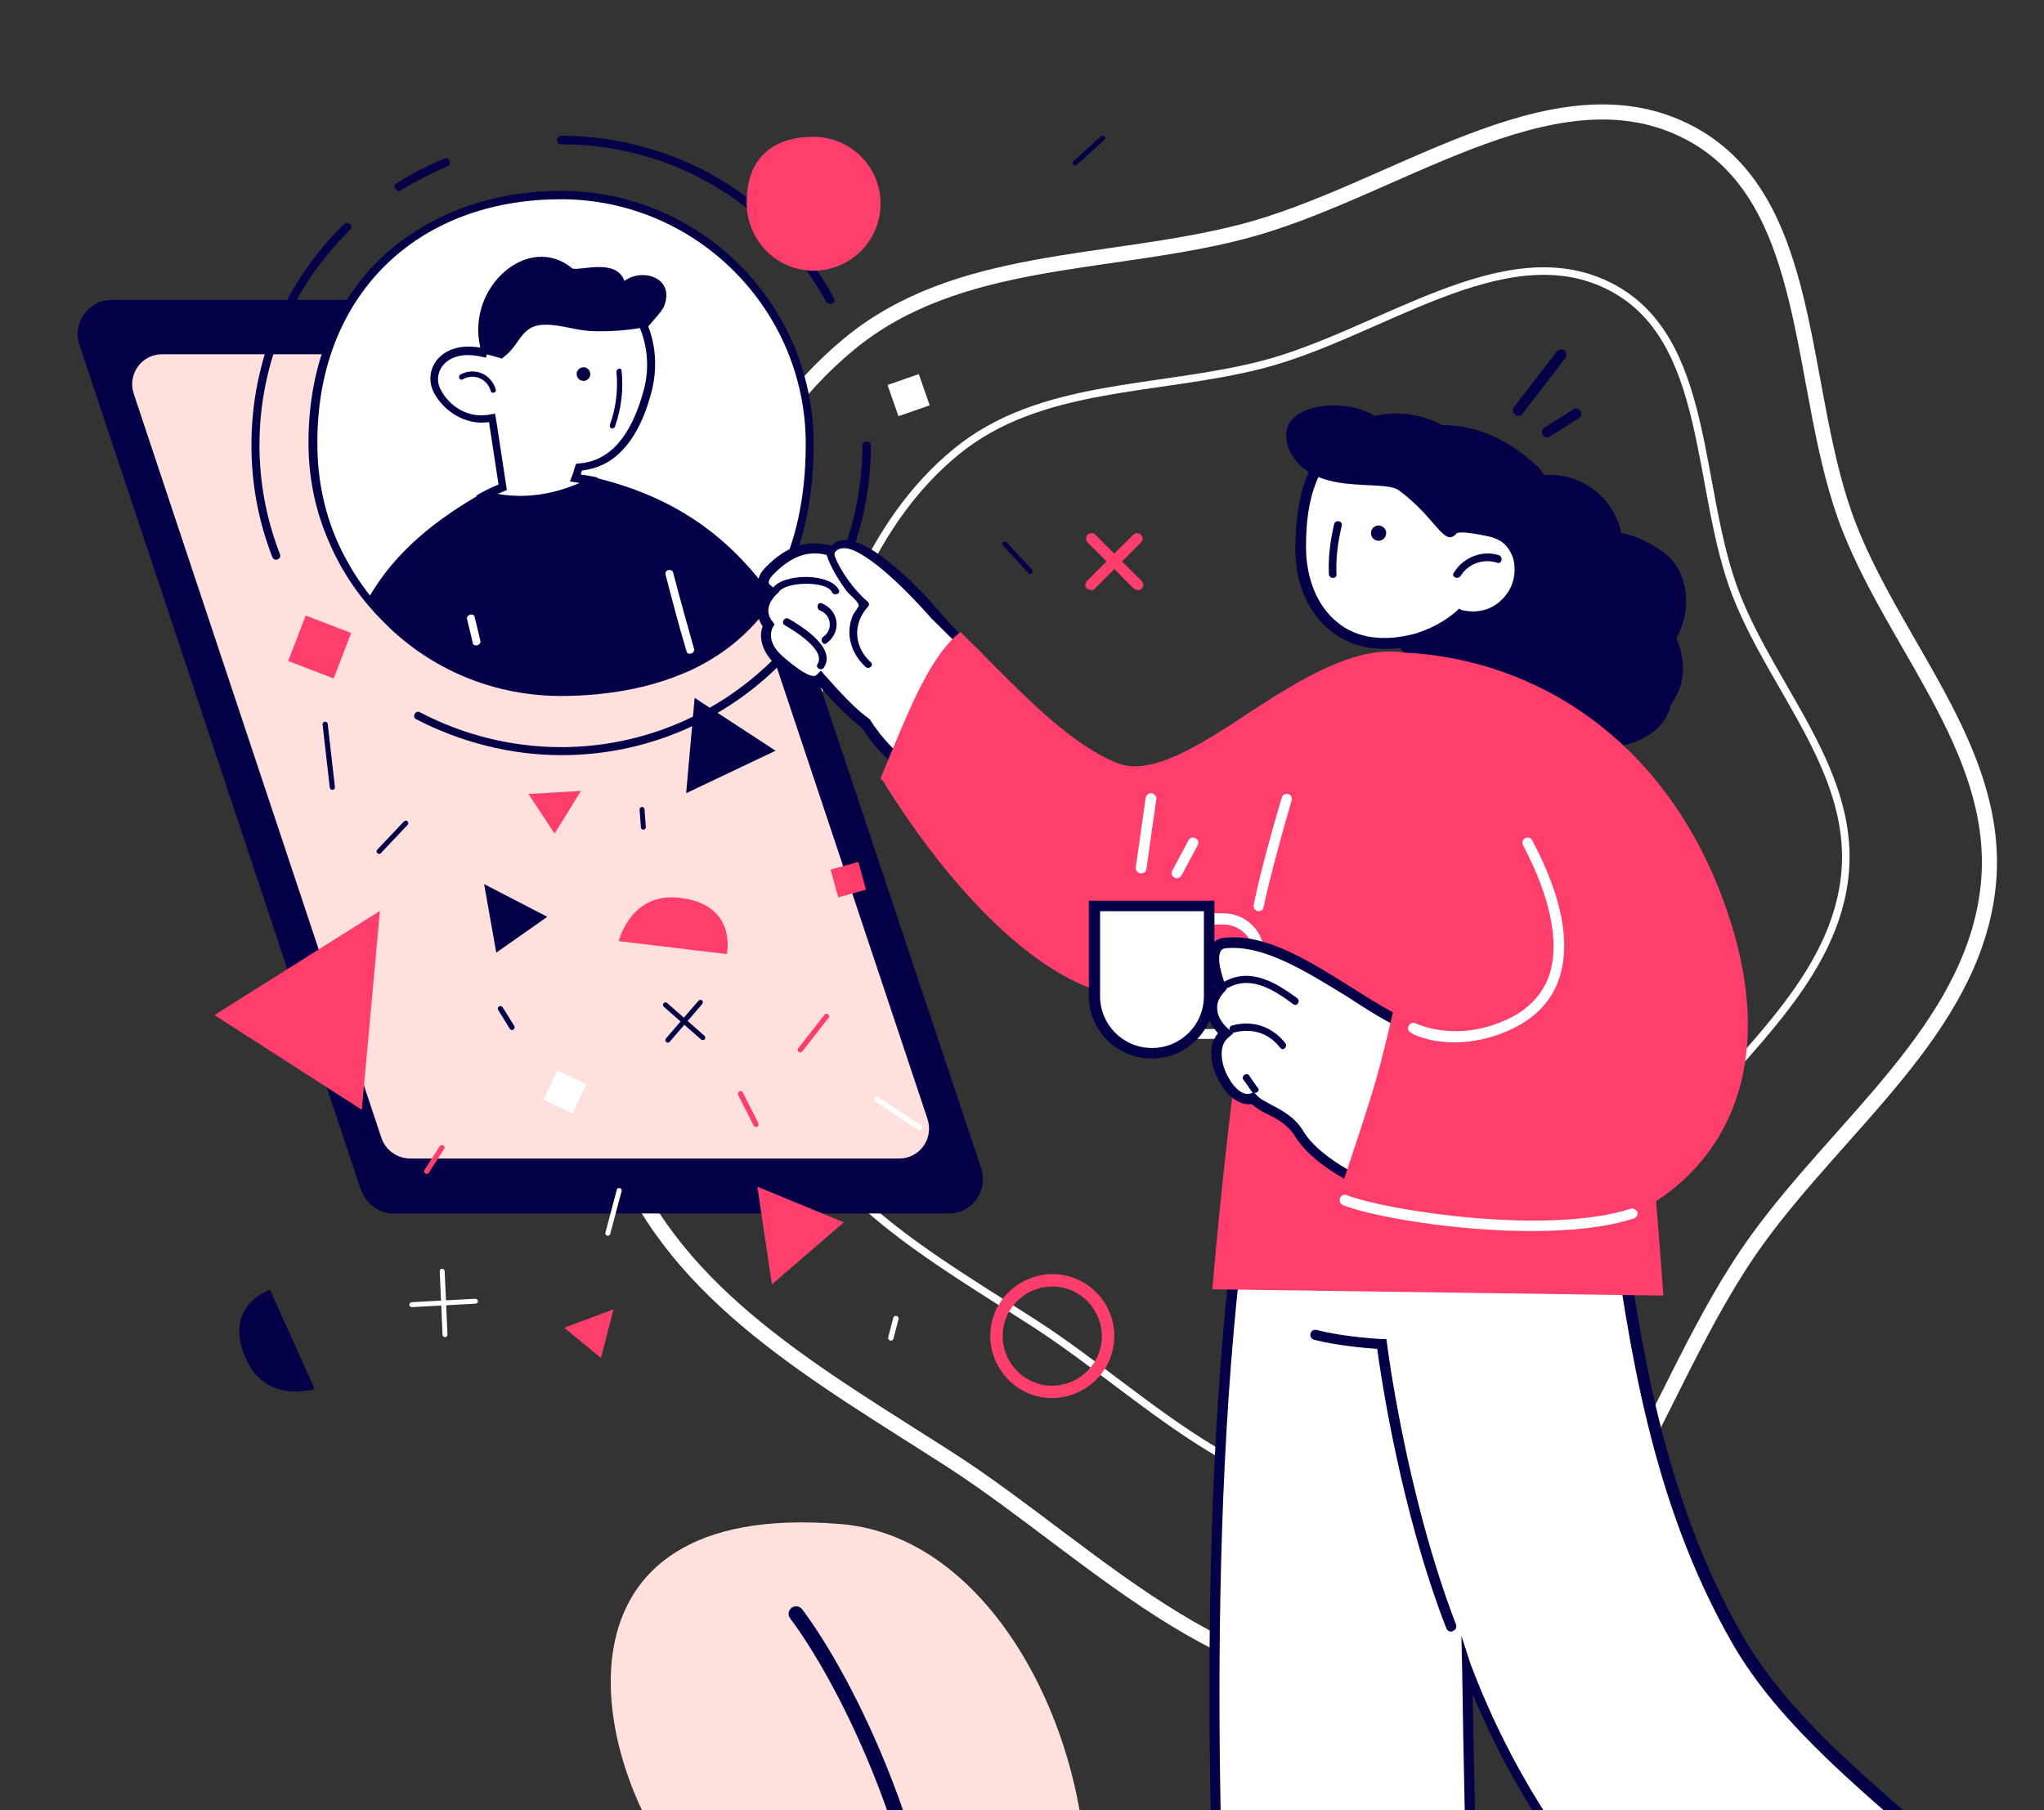 <svg width="271" height="240" viewBox="0 0 271 240" fill="none" xmlns="http://www.w3.org/2000/svg">
<rect x="0" y="0" width="271" height="240" fill="#333333" stroke="none"/>
<g clip-path="url(#clip0)">
<path fill-rule="evenodd" clip-rule="evenodd" d="M232.936 164.426C218.489 184.426 212.676 215.195 188.806 221.697C165.215 228.123 145.597 206.203 125.97 193.564C108.752 182.476 89.753 171.995 82.283 153.099C75.064 134.838 81.365 114.173 86.872 94.663C91.954 76.656 97.784 57.788 112.634 45.57C126.941 33.799 146.685 35.33 164.532 30.767C184.522 25.656 205.503 8.579 223.325 17.269C241.153 25.962 238.032 51.952 245.262 70.129C251.764 86.475 265.84 100.443 263.507 118.291C261.12 136.548 244.031 149.068 232.936 164.426Z" stroke="white" stroke-width="2"/>
<path fill-rule="evenodd" clip-rule="evenodd" d="M220.654 152.724C209.374 168.338 204.836 192.36 186.2 197.436C167.782 202.453 152.466 185.34 137.143 175.472C123.7 166.815 108.867 158.633 103.035 143.88C97.399 129.623 102.318 113.49 106.618 98.258C110.586 84.2 115.137 69.469 126.731 59.93C137.9 50.74 153.315 51.935 167.249 48.373C182.855 44.383 199.236 31.051 213.15 37.835C227.069 44.621 224.632 64.913 230.276 79.104C235.352 91.865 246.342 102.771 244.521 116.705C242.658 130.959 229.315 140.733 220.654 152.724Z" stroke="white"/>
<path d="M90.109 248.121C73.342 248.413 71.162 267.956 76.555 275.135H184.204C184.204 234.465 148.996 236.316 143.866 254.361C145.731 232.152 132.397 203.84 111.512 202.088C71.434 198.725 78.343 233.52 90.109 248.121Z" fill="#FFE0DC"/>
<path d="M105.555 213.986C111.805 222.261 124.592 246.338 125.18 274.666" stroke="#030047" stroke-width="2" stroke-linecap="round"/>
<path d="M52.211 160.902H125.788C128.922 160.902 131.037 157.846 130.097 154.946L92.721 42.897C92.094 41.016 90.371 39.763 88.412 39.763H14.835C11.701 39.763 9.585 42.819 10.525 45.718L47.823 157.689C48.528 159.648 50.252 160.902 52.211 160.902Z" fill="#030047"/>
<path d="M54.407 153.616H119.207C121.95 153.616 123.83 150.951 122.969 148.366L90.059 49.715C89.51 48.07 88.022 46.973 86.298 46.973H21.497C18.755 46.973 16.874 49.637 17.736 52.222L50.567 150.873C51.116 152.519 52.683 153.616 54.407 153.616Z" fill="#FFE0DC"/>
<path d="M74.435 100.131C97.08 100.131 115.465 81.746 115.465 59.101C115.465 58.817 115.252 58.533 114.897 58.533C114.542 58.533 114.329 58.746 114.329 59.101C114.329 81.178 96.37 99.066 74.364 99.066C67.834 99.066 61.374 97.433 55.695 94.452C55.411 94.31 55.127 94.381 54.985 94.665C54.843 94.949 54.914 95.233 55.198 95.375C61.09 98.427 67.763 100.131 74.435 100.131Z" fill="#030047"/>
<path d="M71.171 84.656C71.455 84.656 71.668 84.443 71.668 84.159C71.739 83.875 71.526 83.591 71.242 83.591C69.751 83.378 68.261 83.094 66.841 82.597C66.557 82.526 66.273 82.668 66.202 82.952C66.131 83.236 66.273 83.52 66.557 83.591C67.977 84.088 69.538 84.443 71.171 84.656C71.1 84.656 71.1 84.656 71.171 84.656Z" fill="#030047"/>
<path d="M59.813 80.183C59.955 80.183 60.168 80.112 60.239 79.97C60.381 79.757 60.381 79.402 60.097 79.26C58.109 77.84 56.264 76.136 54.773 74.149C54.56 73.936 54.276 73.865 53.992 74.078C53.779 74.291 53.708 74.575 53.921 74.859C55.483 76.917 57.399 78.692 59.458 80.183C59.6 80.183 59.671 80.183 59.813 80.183Z" fill="#030047"/>
<path d="M52.004 71.239C52.075 71.239 52.146 71.239 52.217 71.168C52.501 71.026 52.572 70.742 52.43 70.458C50.584 66.98 49.662 63.005 49.662 59.029C49.662 50.298 54.134 42.419 61.587 37.876C61.871 37.734 61.942 37.379 61.8 37.166C61.658 36.882 61.303 36.811 61.09 36.953C53.282 41.709 48.668 49.943 48.668 59.029C48.668 63.147 49.662 67.264 51.578 70.955C51.578 71.097 51.791 71.239 52.004 71.239Z" fill="#030047"/>
<path d="M91.115 40.574C91.257 40.574 91.399 40.503 91.541 40.361C91.754 40.148 91.683 39.793 91.47 39.58C86.785 35.463 80.751 33.191 74.434 33.191C72.659 33.191 70.956 33.333 69.252 33.688C68.968 33.759 68.755 34.043 68.826 34.327C68.897 34.611 69.181 34.824 69.465 34.753C71.097 34.398 72.801 34.256 74.434 34.256C80.468 34.256 86.217 36.457 90.76 40.361C90.832 40.503 90.974 40.574 91.115 40.574Z" fill="#030047"/>
<path d="M41.854 59.597C42.138 59.597 42.422 59.384 42.422 59.029C42.422 57.964 42.492 56.829 42.563 55.764C44.196 39.366 57.896 27.015 74.436 27.015C74.72 27.015 75.004 26.802 75.004 26.447C75.004 26.092 74.791 25.879 74.436 25.879C57.4 25.879 43.273 38.656 41.57 55.551C41.428 56.687 41.428 57.822 41.428 58.958C41.357 59.313 41.57 59.597 41.854 59.597Z" fill="#030047"/>
<path d="M89.342 30.706C89.555 30.706 89.697 30.635 89.839 30.422C89.981 30.138 89.839 29.854 89.626 29.712C86.716 28.221 83.593 27.157 80.327 26.518C80.043 26.447 79.759 26.66 79.688 26.944C79.617 27.227 79.83 27.512 80.114 27.582C83.238 28.15 86.29 29.215 89.129 30.635C89.201 30.635 89.272 30.706 89.342 30.706Z" fill="#030047"/>
<path d="M82.384 91.115C82.455 91.115 82.455 91.115 82.526 91.115C90.903 88.985 98.285 83.519 102.757 76.066C102.899 75.782 102.828 75.498 102.544 75.356C102.26 75.214 101.976 75.285 101.834 75.569C97.504 82.81 90.335 88.063 82.242 90.121C81.958 90.192 81.816 90.476 81.887 90.76C81.958 90.973 82.171 91.115 82.384 91.115Z" fill="#030047"/>
<path d="M74.436 92.109C74.72 92.109 75.004 91.896 75.004 91.541C75.004 91.186 74.791 90.973 74.436 90.973C67.124 90.973 59.955 88.418 54.276 83.875C54.063 83.662 53.708 83.733 53.495 83.946C53.282 84.159 53.353 84.513 53.566 84.727C59.458 89.483 66.841 92.109 74.436 92.109Z" fill="#030047"/>
<path d="M36.601 74.22C36.672 74.22 36.743 74.22 36.814 74.149C37.098 74.078 37.24 73.724 37.098 73.44C35.323 68.826 34.4 63.998 34.4 59.029C34.4 48.24 38.66 38.089 46.397 30.493C46.61 30.28 46.61 29.925 46.397 29.712C46.184 29.5 45.829 29.5 45.616 29.712C37.666 37.521 33.336 47.885 33.336 59.029C33.336 64.141 34.258 69.109 36.104 73.865C36.175 74.079 36.388 74.22 36.601 74.22Z" fill="#030047"/>
<path d="M52.855 25.312C52.926 25.312 53.068 25.312 53.139 25.241C55.127 24.034 57.185 22.969 59.315 22.047C59.599 21.905 59.741 21.621 59.599 21.337C59.457 21.053 59.173 20.911 58.889 21.053C56.688 21.976 54.559 23.04 52.571 24.318C52.287 24.46 52.216 24.815 52.429 25.028C52.5 25.17 52.642 25.312 52.855 25.312Z" fill="#030047"/>
<path d="M110.069 40.289C110.14 40.289 110.211 40.289 110.353 40.218C110.637 40.077 110.708 39.722 110.566 39.509C105.597 30.422 97.504 23.537 87.708 20.201C83.449 18.781 78.977 18 74.434 18C74.15 18 73.866 18.213 73.866 18.568C73.866 18.923 74.079 19.136 74.434 19.136C78.835 19.136 83.236 19.846 87.353 21.265C96.865 24.531 104.745 31.203 109.572 40.077C109.643 40.148 109.856 40.289 110.069 40.289Z" fill="#030047"/>
<path d="M41.395 58.797C41.395 63.381 42.299 67.757 44.037 71.716C45.775 75.744 48.278 79.356 51.337 82.411C51.546 82.62 51.824 82.828 52.033 83.106C57.942 88.523 65.729 91.787 74.35 91.787C75.88 91.787 77.34 91.718 78.8 91.579C79.008 91.579 79.287 91.51 79.495 91.51C83.389 91.093 87.004 90.26 90.341 88.871C90.619 88.732 90.897 88.662 91.175 88.523C96.251 86.231 100.422 82.55 103.273 77.341C105.915 72.549 107.375 66.437 107.375 58.797C107.375 40.601 92.635 25.808 74.42 25.808C56.204 25.808 41.395 37.753 41.395 58.797Z" fill="white"/>
<path d="M74.385 92.284C75.913 92.284 77.442 92.214 78.901 92.076L78.97 92.076C79.179 92.076 79.387 92.006 79.596 92.006C83.625 91.59 87.307 90.689 90.572 89.302C90.85 89.164 91.128 89.094 91.406 88.956C96.825 86.46 100.924 82.647 103.703 77.586C106.482 72.525 107.871 66.216 107.871 58.798C107.871 40.356 92.865 25.311 74.385 25.311C65.145 25.311 56.739 28.431 50.695 34.047C44.303 40.079 40.899 48.606 40.899 58.728C40.899 63.304 41.802 67.741 43.608 71.831C45.345 75.922 47.846 79.527 51.042 82.647C51.251 82.855 51.528 83.132 51.737 83.34C57.92 89.164 65.979 92.284 74.385 92.284ZM74.385 26.421C92.24 26.421 106.829 40.98 106.829 58.867C106.829 66.077 105.44 72.247 102.8 77.1C100.16 81.954 96.13 85.628 90.989 87.985C90.711 88.124 90.433 88.263 90.225 88.332C87.099 89.649 83.486 90.55 79.596 90.966C79.387 90.966 79.179 91.036 78.97 91.036L78.901 91.036C77.442 91.174 75.983 91.244 74.524 91.244C66.396 91.244 58.615 88.193 52.571 82.716C52.362 82.508 52.084 82.3 51.876 82.092C48.819 79.111 46.387 75.575 44.651 71.624C42.914 67.602 42.08 63.304 42.08 58.867C41.941 39.455 55.002 26.421 74.385 26.421Z" fill="#030047"/>
<path d="M48.888 79.258C51.514 82.774 56.249 86.323 59.933 88.587C60.184 88.741 61.817 89.396 63.64 90.068C71.48 92.958 77.732 92.425 86.111 90.424C87.598 90.069 89.443 89.353 91.125 88.677C91.505 88.524 92.683 87.893 92.683 87.893C92.683 87.893 100.406 81.957 102.494 79.258C96.234 70.396 88.677 65.775 79.18 63.4C75.684 62.521 71.893 62.498 67.903 63.737C66.111 64.308 64.502 65.049 63.061 65.894C58.177 68.775 52.497 72.907 48.888 79.258Z" fill="#030047"/>
<path d="M73.511 65.684C74.863 65.361 76.25 64.887 77.52 64.226C77.842 64.078 78.148 63.862 78.386 63.662C77.932 63.556 77.478 63.45 76.973 63.428L76.384 63.355L76.904 61.944L77.258 61.931C77.612 61.918 78.017 61.821 78.355 61.741C82.951 60.643 85.058 55.711 86.043 51.761C86.836 48.5 86.534 45.143 85.013 42.363C83.559 39.568 81.169 37.638 78.279 36.9C76.682 36.496 75.031 36.462 73.409 36.849C69.084 37.882 65.54 41.586 64.379 46.293L64.273 46.746L63.767 46.724C62.724 46.545 61.714 46.501 60.835 46.711C59.551 47.017 58.532 47.832 58.066 48.872C57.584 49.844 57.639 50.974 58.168 51.991C59.225 54.024 61.782 56.056 64.872 55.533L65.361 55.487L66.781 64.72L66.391 64.884C65.732 65.113 65.088 65.41 64.528 65.758C67.319 66.377 70.47 66.41 73.511 65.684Z" fill="white"/>
<path d="M73.372 37.286C69.25 38.271 65.876 41.791 64.683 46.362L64.699 46.43L64.436 47.421L63.46 47.226C62.485 47.03 61.558 47.037 60.815 47.215C59.666 47.489 58.749 48.137 58.335 49.093C57.955 49.898 57.979 50.893 58.459 51.706C59.416 53.621 61.773 55.415 64.609 55.023L65.638 54.849L65.813 55.879L67.075 64.149L67.201 64.976L66.422 65.305C66.287 65.338 66.168 65.437 65.965 65.486C68.353 65.915 70.832 65.823 73.332 65.226C74.548 64.935 75.733 64.51 76.9 64.016L76.833 64.032L75.571 63.834L76.005 62.659L76.162 62.121L76.371 61.5L76.995 61.422C77.349 61.409 77.687 61.328 78.025 61.248C82.35 60.214 84.355 55.45 85.372 51.635C86.197 48.509 85.792 45.32 84.422 42.575C83.001 39.915 80.762 38.021 77.972 37.402C76.494 36.898 74.926 36.915 73.372 37.286ZM73.13 36.272C74.82 35.869 76.538 35.887 78.27 36.259C84.573 37.825 88.173 44.822 86.415 51.814C85.166 56.756 82.711 61.128 78.318 62.178C77.981 62.258 77.575 62.355 77.153 62.384L76.996 62.922C77.737 63.031 78.477 63.14 79.233 63.316C78.941 63.886 78.481 64.353 77.702 64.682C76.348 65.291 75.045 65.817 73.626 66.156C70.112 66.995 66.439 66.873 63.098 65.742C64.031 65.162 64.996 64.717 66.096 64.24L64.835 55.969C61.662 56.442 58.834 54.474 57.561 52.135C56.256 49.661 57.583 46.844 60.556 46.134C61.435 45.924 62.497 45.884 63.691 46.099L63.675 46.032C64.975 41.007 68.738 37.322 73.13 36.272Z" fill="#030047"/>
<path d="M66.539 47.563C65.599 47.216 64.253 46.966 63.313 46.619C63.281 46.484 63.722 46.236 63.69 46.1C61.752 37.991 70.17 30.766 75.899 35.612C77.042 35.91 81.711 34.223 82.791 37.251C85.22 35.457 89.553 36.85 88.03 40.643C87.754 41.28 86.612 42.482 85.947 43.283C83.633 43.765 81.254 43.976 78.812 43.916C76.52 43.892 74.456 43.028 72.249 43.056C69.316 43.042 69.006 45.33 67.253 46.963C66.948 47.179 66.777 47.363 66.539 47.563Z" fill="#030047"/>
<path d="M76.819 50.324C76.419 50.025 76.339 49.459 76.638 49.06C76.937 48.66 77.503 48.58 77.902 48.879C78.302 49.178 78.382 49.744 78.083 50.144C77.784 50.542 77.218 50.623 76.819 50.324Z" fill="#030047"/>
<path d="M61.039 49.661C62.937 48.636 65.168 49.603 65.736 51.682C65.833 52.087 65.157 52.248 65.06 51.843C64.605 50.237 62.844 49.444 61.335 50.304C60.962 50.536 60.666 49.893 61.039 49.661Z" fill="#030047"/>
<path d="M80.851 56.357C81.667 54.091 81.961 51.735 81.734 49.289C81.705 48.867 82.38 48.706 82.41 49.127C82.669 51.709 82.391 54.132 81.54 56.55C81.366 57.02 80.745 56.811 80.851 56.357Z" fill="#030047"/>
<path d="M91.602 86.663C91.872 86.599 92.094 86.331 92.029 86.061C91.103 82.782 90.144 79.368 89.254 75.938C89.189 75.667 88.938 75.513 88.6 75.594C88.33 75.658 88.175 75.909 88.24 76.18C89.131 79.61 90.022 83.04 91.032 86.371C91.013 86.59 91.331 86.728 91.602 86.663Z" fill="white"/>
<path d="M63.258 85.562C63.528 85.497 63.75 85.23 63.702 85.027C63.427 83.878 63.185 82.865 62.927 81.783C62.879 81.581 62.627 81.426 62.357 81.491C62.087 81.555 61.865 81.823 61.913 82.025C62.155 83.039 62.414 84.12 62.688 85.269C62.669 85.488 62.988 85.626 63.258 85.562Z" fill="white"/>
<path d="M150.9 78.249C151.086 78.249 151.272 78.156 151.365 78.063C151.644 77.784 151.644 77.319 151.365 77.04L145.227 70.902C144.947 70.623 144.482 70.623 144.203 70.902C143.924 71.181 143.924 71.646 144.203 71.925L150.342 78.063C150.528 78.156 150.714 78.249 150.9 78.249Z" fill="#FF3E6C"/>
<path d="M144.668 78.248C144.854 78.248 145.04 78.155 145.133 78.062L151.271 71.924C151.55 71.645 151.55 71.18 151.271 70.901C150.992 70.622 150.527 70.622 150.248 70.901L144.11 77.039C143.831 77.318 143.831 77.783 144.11 78.062C144.389 78.155 144.575 78.248 144.668 78.248Z" fill="#FF3E6C"/>
<path d="M98.998 27.015C99.069 31.913 102.973 35.888 107.871 35.888C112.769 35.888 116.744 31.913 116.744 27.015C116.744 22.117 112.769 18.142 107.871 18.142C102.973 18.142 98.927 20.484 98.998 27.015Z" fill="#FF3E6C"/>
<path d="M92.097 92.535L102.828 99.542L90.97 105.177L92.097 92.535Z" fill="#030047"/>
<path d="M40.53 81.615L46.559 83.934L44.24 89.962L38.211 87.643L40.53 81.615Z" fill="#FF3E6C"/>
<path d="M163.715 167.139C163.715 167.139 174.782 162.489 183.897 161.279C183.339 153.281 183.153 147.979 183.153 147.979L212.543 149.933C215.705 168.069 217.007 194.39 230.4 217.548C236.446 228.058 246.862 236.429 257.744 245.822C251.699 254.1 242.026 264.982 235.888 273.259C234.12 270.376 207.893 256.518 194.5 220.897C194.872 249.45 195.895 278.654 195.895 278.654L162.598 276.515C162.598 276.515 158.041 216.153 163.715 167.139Z" fill="white"/>
<path d="M196.639 279.305V278.561C196.639 278.282 195.709 251.682 195.244 224.617C206.219 251.031 224.076 264.703 231.796 270.656C233.47 271.958 234.958 273.074 235.237 273.539L235.795 274.469L236.446 273.632C239.329 269.725 243.142 265.168 246.77 260.797C250.862 255.774 255.14 250.659 258.396 246.195L258.768 245.637L258.303 245.172C257.186 244.242 256.07 243.219 254.954 242.289C245.468 234.104 236.539 226.384 231.145 217.084C220.356 198.389 217.473 177.649 215.054 160.908C214.496 156.909 213.938 153.095 213.38 149.654L213.287 149.096L182.595 147.05V147.794C182.595 147.887 182.781 152.909 183.339 160.443C174.318 161.745 163.715 166.209 163.622 166.302L163.25 166.488L163.157 166.86C157.576 215.317 162.041 275.678 162.041 276.329V276.98L196.639 279.305ZM193.756 216.898L193.849 220.897C194.221 246.567 195.058 273.074 195.244 277.91L163.343 275.864C162.878 269.446 159.251 213.363 164.459 167.697C166.505 166.86 176.085 163.047 184.083 162.024L184.734 161.931L184.641 161.28C184.176 155.141 183.99 150.491 183.897 148.817L211.985 150.677C212.543 154.025 213.008 157.56 213.566 161.373C215.985 178.207 218.868 199.133 229.75 218.014C235.237 227.5 244.259 235.313 253.838 243.591C254.768 244.428 255.698 245.265 256.721 246.009C253.559 250.287 249.467 255.216 245.561 259.96C242.119 264.145 238.585 268.423 235.702 272.144C235.051 271.586 234.028 270.749 232.54 269.632C224.541 263.494 205.661 248.985 194.965 220.618L193.756 216.898Z" fill="#030047"/>
<path d="M192.36 216.34C192.453 216.34 192.546 216.34 192.639 216.247C193.011 216.154 193.197 215.689 193.011 215.317C186.408 198.111 183.896 178.3 183.896 178.114L183.803 177.556H183.245C183.152 177.556 178.037 177.277 174.596 176.347C174.224 176.254 173.852 176.44 173.759 176.812C173.666 177.184 173.852 177.556 174.224 177.649C177.107 178.393 181.106 178.765 182.594 178.858C183.059 182.299 185.663 200.157 191.709 215.782C191.802 216.154 192.081 216.34 192.36 216.34Z" fill="#030047"/>
<path d="M102.328 78.414L101.677 77.67C101.026 76.926 101.398 76.182 102.142 75.531C104.747 72.834 107.351 71.996 110.513 73.02C112.652 69.857 119.721 76.368 124.092 81.483C125.394 83.064 127.347 84.924 129.486 86.878C127.347 92.179 125.58 97.666 123.534 102.968C123.255 103.805 122.883 104.642 122.511 105.386C121.023 103.247 119.442 101.294 117.767 99.62C116.465 98.317 115.535 97.015 114.698 95.806C112.094 93.946 108.746 89.854 108.746 89.854C107.909 90.691 106.514 90.133 103.444 87.622C100.375 85.111 101.77 82.785 101.77 82.785C100.096 80.46 102.328 78.414 102.328 78.414Z" fill="white"/>
<path d="M122.696 106.779L123.161 105.663C123.533 104.826 123.812 103.989 124.184 103.245C125.207 100.641 126.137 97.943 127.067 95.432C127.997 92.735 129.02 89.945 130.136 87.248L130.322 86.783L129.95 86.504C127.811 84.644 125.951 82.783 124.556 81.109C122.603 78.784 115.813 71.437 111.907 71.623C111.256 71.623 110.698 71.902 110.233 72.367C107.071 71.53 104.28 72.367 101.583 75.157C101.118 75.622 99.816 76.924 101.118 78.319L101.397 78.598C100.653 79.621 99.909 81.295 101.118 83.062C100.653 84.178 100.746 86.318 103.071 88.364C105.49 90.41 107.35 91.619 108.652 90.968C109.582 92.084 112.093 94.874 114.232 96.455C115.069 97.757 116.092 99.059 117.301 100.269C118.789 101.757 120.185 103.524 121.952 105.942L122.696 106.779ZM128.741 87.062C127.718 89.666 126.788 92.27 125.858 94.874C124.928 97.478 123.998 100.083 122.975 102.687C122.789 103.152 122.603 103.524 122.417 103.989C120.929 101.943 119.627 100.455 118.324 99.153C117.115 97.943 116.185 96.734 115.348 95.432L115.255 95.339L115.162 95.246C112.651 93.479 109.396 89.48 109.303 89.48L108.838 88.922L108.28 89.48C108.001 89.759 107.164 89.945 103.908 87.155C101.397 85.016 102.42 83.341 102.42 83.248L102.699 82.783L102.42 82.411C101.025 80.737 102.699 79.063 102.792 78.97L103.257 78.505L102.056 77.522C101.87 77.335 101.769 76.924 102.606 76.087C105.118 73.576 107.443 72.832 110.233 73.762L110.808 74.07C110.808 74.07 110.512 73.62 110.698 73.248C110.884 72.876 111.437 72.683 111.907 72.683C114.352 72.683 119.441 77.389 123.44 81.946C124.928 83.434 126.695 85.201 128.741 87.062Z" fill="#030047"/>
<path d="M127.438 84.829C132.553 89.758 140.459 98.873 147.992 101.849C157.386 105.57 173.941 85.294 185.66 86.503L182.684 106.872C182.684 106.872 172.825 127.24 154.596 131.239C136.367 135.239 117.765 103.337 117.672 103.244C119.998 97.85 123.16 88.549 127.438 84.829Z" fill="#FF3E6C"/>
<path d="M151.343 132.356C152.459 132.356 153.575 132.263 154.691 131.984C173.014 127.892 183.151 107.43 183.244 107.244L183.337 107.058L186.154 86.524L185.41 86.431C179.458 85.873 172.735 89.852 166.038 94.223C159.156 98.781 152.645 102.966 148.181 101.199C142.228 98.874 136.09 92.549 131.068 87.527C129.952 86.318 128.835 85.295 127.812 84.272L127.347 83.807L126.882 84.179C123.348 87.248 120.651 93.851 118.419 99.153C117.861 100.455 117.396 101.664 116.931 102.78L116.745 103.245L117.117 103.617C120.279 108.825 135.439 132.356 151.343 132.356ZM181.942 106.686C181.198 108.174 171.433 126.776 154.412 130.589C138.415 134.123 121.767 108.639 118.419 103.152C118.884 102.129 119.349 101.013 119.814 99.804C121.86 94.874 124.278 88.736 127.44 85.76C128.277 86.597 129.208 87.527 130.138 88.457C135.16 93.572 141.484 99.99 147.716 102.408C152.924 104.454 159.714 99.99 166.875 95.246C173.014 91.247 179.338 87.062 184.639 87.062C184.732 87.062 184.732 87.062 184.825 87.062L181.942 106.686Z" fill="#FF3E6C"/>
<path d="M110.554 73.469C111.391 75.701 113.209 78.225 115.07 79.807C115.256 79.993 115.256 80.272 115.07 80.458C113.023 82.69 113.209 85.759 115.442 87.805C115.907 88.177 115.256 88.828 114.791 88.456C112.837 86.689 112 83.992 113.116 81.481C113.209 81.388 113.953 80.272 113.86 80.272C113.767 79.714 112.651 78.876 112.279 78.412C111.349 77.202 110.089 75.143 109.624 73.655C109.438 73.097 110.275 72.911 110.554 73.469Z" fill="#030047"/>
<path d="M108.935 79.992C111.26 80.922 111.632 83.805 109.586 85.293C109.121 85.665 108.656 84.828 109.121 84.456C110.516 83.526 110.237 81.48 108.656 80.922C108.191 80.643 108.377 79.805 108.935 79.992Z" fill="#030047"/>
<path d="M102.378 78.078C103.724 75.966 110.128 75.936 111.21 78.224C111.489 78.75 110.58 79.051 110.301 78.525C109.647 76.981 104.083 77.075 103.24 78.525C102.88 78.93 102.092 78.591 102.378 78.078Z" fill="#030047"/>
<path d="M104.559 82.039C106.327 83.062 110.977 85.945 109.21 88.549C108.838 89.014 108.094 88.549 108.373 88.084C109.582 86.224 105.303 83.62 104.001 82.876C103.536 82.504 104.001 81.76 104.559 82.039Z" fill="#030047"/>
<path d="M203.549 61.582C204.054 61.986 204.458 62.593 204.761 62.997C208.197 62.694 211.834 64.411 213.754 67.645C214.36 68.655 214.765 69.666 214.967 70.676C217.291 71.08 219.817 72.495 221.332 73.909C224.061 76.638 224.162 81.387 222.242 84.62C223.151 86.641 223.454 89.066 222.747 91.087C222.444 91.996 222.04 92.704 221.534 93.411C221.13 95.129 220.12 96.644 218.099 97.756C213.35 100.484 206.378 98.564 201.831 96.24C199.204 94.927 196.779 93.007 194.96 90.683C193.949 90.784 192.939 90.481 191.929 89.975C186.674 88.46 181.42 83.003 185.159 78.052C185.26 76.84 185.563 75.829 186.371 75.021C187.18 73.606 188.089 72.899 189.099 72.697C187.786 72.798 186.371 72.394 185.159 71.788C183.845 69.868 182.532 67.948 181.521 65.927C180.713 64.411 179.601 63.704 178.288 63.401C181.42 57.641 192.939 51.882 203.549 61.582Z" fill="#030047"/>
<path d="M179.988 89.106C189.847 81.479 210.122 94.686 213.378 105.94C216.633 117.194 220.539 171.789 220.539 171.789L160.736 170.952C160.736 170.952 165.572 111.985 172.548 102.034C179.43 91.989 176.64 91.617 179.988 89.106Z" fill="#FF3E6C"/>
<path d="M166.876 120.821C167.155 120.821 167.528 120.635 167.528 120.263C167.528 120.17 168.737 114.683 171.248 106.126C171.341 105.754 171.155 105.382 170.783 105.289C170.411 105.196 170.039 105.382 169.946 105.754C167.341 114.404 166.225 119.891 166.225 119.984C166.132 120.356 166.411 120.728 166.783 120.821C166.783 120.821 166.876 120.821 166.876 120.821Z" fill="white"/>
<path d="M157.386 137.748H162.223C165.199 137.748 167.617 135.33 167.617 132.353V126.494C167.617 123.518 165.199 121.1 162.223 121.1H157.386C157.014 121.1 156.642 121.379 156.642 121.844C156.642 122.309 156.921 122.588 157.386 122.588H162.223C164.455 122.588 166.222 124.448 166.222 126.587V132.446C166.222 134.679 164.362 136.446 162.223 136.446H157.386C157.014 136.446 156.642 136.725 156.642 137.19C156.642 137.655 157.014 137.748 157.386 137.748Z" fill="white"/>
<path d="M152.735 139.701C156.92 139.701 160.361 136.26 160.361 132.075V120.17H145.108V132.075C145.108 136.26 148.456 139.701 152.735 139.701Z" fill="white"/>
<path d="M152.734 140.353C157.291 140.353 161.012 136.633 161.012 132.076V119.427H144.364V132.076C144.364 136.633 148.084 140.353 152.734 140.353ZM159.617 120.822V132.076C159.617 135.889 156.547 138.958 152.734 138.958C148.921 138.958 145.852 135.889 145.852 132.076V120.822H159.617Z" fill="#030047"/>
<path d="M151.341 115.8C151.713 115.8 151.992 115.52 151.992 115.241L153.294 106.034C153.387 105.662 153.108 105.29 152.736 105.197C152.364 105.104 151.992 105.383 151.899 105.755L150.597 114.962C150.504 115.334 150.783 115.706 151.155 115.8C151.341 115.8 151.341 115.8 151.341 115.8Z" fill="white"/>
<path d="M155.994 116.45C156.273 116.45 156.459 116.357 156.645 116.078L158.784 112.079C158.97 111.707 158.877 111.335 158.505 111.149C158.133 110.963 157.761 111.056 157.575 111.428L155.436 115.427C155.25 115.799 155.343 116.171 155.715 116.357C155.715 116.357 155.808 116.45 155.994 116.45Z" fill="white"/>
<path d="M161.944 130.959C161.944 130.959 159.619 125.472 162.409 125.1C170.408 124.17 179.336 132.913 187.428 136.354C187.428 141.097 187.056 145.841 186.87 150.584C186.777 153.467 186.684 156.257 186.684 159.14C179.894 157.094 174.314 153.56 172.361 150.398C170.687 147.515 167.617 147.329 166.222 145.655C163.432 146.864 159.433 139.609 162.595 137.005C162.502 137.005 158.875 134.215 161.944 130.959Z" fill="white"/>
<path d="M187.241 160.069V158.116C187.241 155.698 187.334 153.094 187.427 150.583C187.52 149.002 187.613 147.421 187.706 145.932C187.892 142.77 188.078 139.608 188.078 136.353V135.888L187.613 135.702C184.916 134.493 182.126 132.819 179.243 130.958C173.569 127.424 167.803 123.704 162.222 124.355C161.478 124.448 160.92 124.82 160.641 125.378C159.804 126.866 160.641 129.656 161.106 130.772C160.269 131.795 159.897 132.819 159.99 133.935C160.083 135.33 160.92 136.353 161.478 137.004C159.99 138.771 160.548 141.654 161.85 143.7C162.966 145.653 164.547 146.584 165.943 146.398C166.594 146.956 167.338 147.421 168.175 147.793C169.477 148.444 170.779 149.188 171.709 150.676C173.755 154.117 179.522 157.651 186.404 159.79L187.241 160.069ZM186.683 136.818C186.683 139.794 186.497 142.863 186.311 145.839C186.218 147.421 186.125 149.002 186.032 150.583C185.939 153.094 185.846 155.605 185.846 158.116V158.209C179.801 156.256 174.592 153.001 172.825 150.025C171.709 148.165 170.128 147.328 168.733 146.584C167.896 146.118 167.059 145.746 166.594 145.188L166.222 144.816L165.757 145.002C165.013 145.281 163.803 144.537 162.966 143.049C161.85 141.189 161.478 138.678 162.873 137.562L163.524 137.004L162.873 136.446C162.873 136.446 161.478 135.33 161.385 133.842C161.292 133.005 161.664 132.168 162.408 131.423L162.687 131.051L162.501 130.679C161.943 129.284 161.292 127.052 161.85 126.122C161.943 125.936 162.036 125.843 162.408 125.75C167.431 125.192 173.011 128.726 178.498 132.075C181.196 133.842 183.986 135.609 186.683 136.818Z" fill="#030047"/>
<path d="M182.312 143.609C183.149 140.726 184.083 136.867 184.734 133.984C188.733 136.216 192.357 138.587 195.891 137.378C205.657 134.029 209.284 116.172 198.03 107.336C186.777 98.501 185.753 86.503 185.753 86.503C203.518 87.247 220.631 97.943 228.536 119.52C237.465 144.074 225.839 156.537 216.632 160.908C206.029 165.838 186.212 161.208 178.121 156.557C179.423 152.651 181.103 147.701 182.312 143.609Z" fill="#FF3E6C"/>
<path d="M162.407 130.121C165.849 128.261 169.197 130.307 171.987 132.353C172.452 132.725 171.987 133.47 171.522 133.19C169.011 131.33 165.942 129.284 162.872 130.958C162.314 131.144 161.849 130.4 162.407 130.121Z" fill="#030047"/>
<path d="M163.336 135.981C166.033 135.237 168.637 136.074 170.405 138.306C170.777 138.771 170.126 139.422 169.754 138.957C168.265 137.004 166.033 136.26 163.615 136.911C162.964 137.004 162.778 136.167 163.336 135.981Z" fill="#030047"/>
<path d="M165.664 142.678C166.036 143.236 166.408 143.794 166.78 144.259C167.152 144.724 166.315 145.189 165.943 144.724C165.571 144.166 165.199 143.608 164.827 143.143C164.548 142.585 165.385 142.12 165.664 142.678Z" fill="#030047"/>
<path d="M192.915 138.214C195.054 138.214 197.751 137.749 200.634 136.353C203.704 134.865 205.843 132.54 206.773 129.564C208.261 124.914 207.052 118.775 203.146 111.428C202.96 111.056 202.588 110.963 202.216 111.149C201.844 111.335 201.751 111.707 201.937 112.079C205.564 118.961 206.773 124.914 205.471 129.099C204.634 131.703 202.774 133.749 200.076 135.051C193.101 138.4 187.8 135.702 187.707 135.702C187.335 135.516 186.963 135.702 186.776 135.981C186.59 136.353 186.683 136.725 187.056 136.912C187.149 137.098 189.381 138.214 192.915 138.214Z" fill="white"/>
<path d="M203.143 163.231C208.165 163.231 212.908 162.766 216.628 161.557C217 161.464 217.186 160.999 217.093 160.72C217 160.441 216.535 160.162 216.256 160.255C205.468 163.789 184.262 160.627 178.589 158.488C178.217 158.302 177.845 158.488 177.659 158.86C177.566 159.232 177.659 159.604 178.031 159.79C182.123 161.371 193.005 163.231 203.143 163.231Z" fill="white"/>
<path d="M174.872 61.487C176.691 58.556 179.52 56.334 182.855 55.727C190.029 54.515 196.9 59.971 198.214 67.954C198.214 67.954 198.214 67.954 198.214 68.055C198.315 68.863 198.416 69.671 198.416 70.48C201.649 71.692 202.255 75.936 200.639 78.563C199.123 80.887 196.597 82.201 193.566 81.392C191.848 82.908 189.928 84.019 187.705 84.525C177.702 87.051 172.144 80.685 172.346 72.298C172.548 68.661 172.852 64.72 174.872 61.487Z" fill="white"/>
<path d="M183.663 86.041C185.077 86.041 186.492 85.84 188.109 85.435C190.231 84.93 192.251 83.819 193.969 82.404C197.001 83.01 199.729 81.798 201.446 79.07C202.457 77.352 202.76 75.129 202.154 73.209C201.649 71.794 200.739 70.683 199.426 70.077C199.426 69.369 199.325 68.662 199.223 67.955V67.854C198.516 63.61 196.192 59.77 192.757 57.345C189.826 55.223 186.29 54.415 182.955 55.021C179.52 55.627 176.489 57.749 174.367 61.084C172.144 64.519 171.841 68.965 171.74 72.401C171.639 77.15 173.356 81.192 176.388 83.617C178.408 85.233 180.834 86.041 183.663 86.041ZM193.464 80.686L193.161 80.989C191.544 82.404 189.624 83.414 187.603 84.021C183.461 85.132 179.823 84.627 177.297 82.505C174.67 80.383 173.154 76.746 173.154 72.502C173.154 69.066 173.558 65.126 175.478 61.993C177.398 59.063 180.025 57.143 182.955 56.638C185.987 56.133 189.018 56.84 191.645 58.76C194.677 60.882 196.798 64.418 197.506 68.258V68.359C197.607 69.066 197.708 69.773 197.708 70.683V71.188L198.213 71.39C199.628 71.895 200.234 73.007 200.537 73.815C201.042 75.23 200.84 77.049 200.032 78.362C198.617 80.585 196.394 81.495 193.767 80.888L193.464 80.686Z" fill="#030047"/>
<path d="M181.92 71.23C181.622 70.758 181.762 70.134 182.234 69.836C182.706 69.538 183.33 69.678 183.628 70.15C183.926 70.621 183.786 71.246 183.314 71.544C182.842 71.842 182.218 71.701 181.92 71.23Z" fill="#030047"/>
<path d="M176.185 76.14C176.084 73.918 176.387 71.594 176.892 69.472C177.094 68.865 178.003 69.067 177.902 69.674C177.397 71.796 177.094 73.918 177.195 76.14C177.296 76.747 176.286 76.848 176.185 76.14Z" fill="#030047"/>
<path d="M192.758 75.937C193.971 73.916 196.497 72.905 198.72 73.613C199.326 73.815 199.124 74.825 198.518 74.623C196.699 74.017 194.678 74.724 193.668 76.341C193.264 76.947 192.354 76.442 192.758 75.937Z" fill="#030047"/>
<path d="M193.161 70.683C191.443 72.703 190.534 68.763 185.482 65.024C183.259 63.407 173.963 66.035 170.932 59.669C168.203 52.899 179.823 52.495 182.956 55.728C190.13 54.516 199.628 60.376 198.719 71.39C198.719 71.491 194.273 70.278 193.161 70.683Z" fill="#030047"/>
<path d="M201.005 55.03C201.329 55.214 201.709 55.108 201.847 54.866L207.518 47.496C207.782 47.218 207.723 46.757 207.445 46.492C207.167 46.228 206.706 46.288 206.442 46.566L200.77 53.935C200.506 54.213 200.566 54.674 200.843 54.939C201.005 55.03 201.005 55.03 201.005 55.03Z" fill="#030047"/>
<path d="M204.731 57.889C204.974 58.026 205.181 58.037 205.481 57.886L209.313 55.461C209.658 55.228 209.761 54.859 209.529 54.514C209.297 54.169 208.927 54.066 208.582 54.298L204.75 56.724C204.404 56.956 204.302 57.325 204.534 57.67C204.534 57.67 204.569 57.797 204.731 57.889Z" fill="#030047"/>
<path d="M41.72 184.171L35.795 171.018C35.795 171.018 29.494 173.099 32.562 180.074C35.233 186.25 41.72 184.171 41.72 184.171Z" fill="#030047"/>
<path d="M82.042 124.785L96.363 126.512C96.363 126.512 97.84 120.043 90.283 119.063C83.616 118.157 82.042 124.785 82.042 124.785Z" fill="#FF3E6C"/>
<path d="M102.339 170.31L111.869 162.078L100.415 157.349L102.339 170.31Z" fill="#FF3E6C"/>
<path d="M74.807 176.051L79.669 180.054L81.341 173.613L74.807 176.051Z" fill="#FF3E6C"/>
<path d="M70.065 105.28L73.533 110.537L77.027 104.873L70.065 105.28Z" fill="#FF3E6C"/>
<path d="M141.577 169.201C137.226 168.072 132.682 170.743 131.552 175.093C130.423 179.443 133.094 183.987 137.445 185.117C141.796 186.246 146.341 183.576 147.47 179.225C148.599 174.875 146.034 170.358 141.577 169.201ZM137.858 183.525C134.356 182.616 132.235 179.008 133.144 175.506C134.053 172.005 137.662 169.884 141.164 170.793C144.666 171.702 146.787 175.311 145.878 178.812C144.969 182.313 141.36 184.434 137.858 183.525Z" fill="#FF3E6C"/>
<path d="M111.141 118.984L110.125 115.307L113.802 114.29L114.819 117.968L111.141 118.984Z" fill="#FF3E6C"/>
<path d="M92.966 132.587C92.836 132.553 92.726 132.618 92.616 132.682L88.296 137.693C88.163 137.845 88.205 138.041 88.313 138.162C88.465 138.294 88.662 138.253 88.782 138.145L93.103 133.134C93.235 132.982 93.194 132.786 93.085 132.665C93.053 132.61 93.01 132.599 92.966 132.587Z" fill="#030047"/>
<path d="M88.329 132.915C88.198 132.881 88.089 132.946 87.979 133.01C87.847 133.161 87.889 133.358 87.997 133.479L92.953 137.832C93.105 137.964 93.302 137.922 93.423 137.815C93.543 137.707 93.513 137.466 93.405 137.345L88.448 132.992C88.416 132.938 88.373 132.926 88.329 132.915Z" fill="#030047"/>
<path d="M136.876 75.626C136.856 75.585 136.856 75.585 136.837 75.545L133.473 71.914C133.356 71.77 133.155 71.766 133.011 71.884C132.868 72.001 132.864 72.203 132.982 72.346L136.345 75.977C136.463 76.12 136.664 76.125 136.807 76.007C136.91 75.909 136.933 75.748 136.876 75.626Z" fill="#030047"/>
<path d="M146.074 18.028C146.034 18.047 146.034 18.047 145.993 18.065L142.309 21.371C142.164 21.487 142.157 21.688 142.272 21.833C142.387 21.978 142.588 21.985 142.733 21.87L146.417 18.564C146.562 18.448 146.57 18.247 146.454 18.102C146.357 17.998 146.197 17.972 146.074 18.028Z" fill="#030047"/>
<path d="M85.202 107.018C85.158 107.006 85.115 106.995 85.115 106.995C84.93 106.993 84.786 107.188 84.796 107.33L84.971 109.699C84.969 109.884 85.164 110.028 85.306 110.018C85.491 110.02 85.635 109.825 85.625 109.683L85.45 107.314C85.441 107.173 85.332 107.052 85.202 107.018Z" fill="#030047"/>
<path d="M53.897 108.832C53.766 108.798 53.668 108.819 53.547 108.927L50.023 112.658C49.891 112.809 49.889 112.994 50.041 113.127C50.192 113.259 50.378 113.261 50.51 113.109L54.034 109.378C54.166 109.227 54.168 109.041 54.016 108.909C53.984 108.854 53.94 108.843 53.897 108.832Z" fill="#030047"/>
<path d="M118.869 174.484C118.695 174.439 118.487 174.524 118.431 174.742L117.764 177.31C117.719 177.484 117.804 177.692 118.022 177.749C118.24 177.805 118.404 177.708 118.461 177.491L119.127 174.923C119.184 174.705 119.044 174.529 118.869 174.484Z" fill="white"/>
<path d="M123.261 53.746L119.117 55.188L117.675 51.044L121.819 49.602L123.261 53.746Z" fill="white"/>
<path d="M77.743 143.757L75.926 147.633L72.05 145.816L73.868 141.941L77.743 143.757Z" fill="white"/>
<path d="M64.187 117.228L65.795 126.318L72.562 121.564L64.187 117.228Z" fill="#030047"/>
<path d="M50.372 120.779L28.432 134.59L47.968 147.153L50.372 120.779Z" fill="#FF3E6C"/>
<path d="M63.114 172.23C63.071 172.219 63.027 172.207 63.027 172.207L54.591 172.666C54.406 172.664 54.273 172.815 54.272 173.001C54.27 173.186 54.422 173.318 54.607 173.32L63.043 172.862C63.228 172.864 63.361 172.712 63.362 172.527C63.353 172.385 63.245 172.264 63.114 172.23Z" fill="white"/>
<path d="M58.708 168.252C58.665 168.24 58.665 168.24 58.621 168.229C58.436 168.227 58.304 168.379 58.302 168.564L58.673 176.977C58.672 177.162 58.823 177.294 59.008 177.296C59.194 177.298 59.326 177.146 59.328 176.961L58.956 168.548C58.947 168.407 58.839 168.286 58.708 168.252Z" fill="white"/>
<path d="M66.412 133.405C66.325 133.382 66.227 133.403 66.172 133.435C66.008 133.532 65.951 133.75 66.048 133.914L67.585 136.404C67.682 136.568 67.899 136.625 68.064 136.528C68.228 136.431 68.285 136.214 68.188 136.049L66.651 133.56C66.532 133.482 66.499 133.427 66.412 133.405Z" fill="#030047"/>
<path d="M43.202 95.702C43.158 95.69 43.115 95.679 43.06 95.711C42.875 95.71 42.731 95.905 42.773 96.101L43.723 104.432C43.765 104.628 43.916 104.761 44.113 104.719C44.299 104.72 44.442 104.525 44.4 104.329L43.45 95.998C43.441 95.857 43.333 95.736 43.202 95.702Z" fill="#030047"/>
<path d="M81.975 157.544C81.846 157.582 81.772 157.651 81.768 157.793L80.265 163.451C80.23 163.649 80.325 163.808 80.523 163.843C80.721 163.878 80.88 163.783 80.915 163.585L82.418 157.928C82.453 157.73 82.358 157.57 82.16 157.536C82.117 157.548 82.018 157.531 81.975 157.544Z" fill="white"/>
<path d="M58.41 151.908C58.374 151.935 58.338 151.962 58.302 151.989L56.273 155.134C56.155 155.277 56.218 155.511 56.398 155.601C56.541 155.719 56.775 155.656 56.865 155.476L58.895 152.332C59.012 152.188 58.95 151.954 58.77 151.864C58.68 151.819 58.518 151.828 58.41 151.908Z" fill="#FF3E6C"/>
<path d="M109.667 134.418C109.536 134.384 109.383 134.437 109.305 134.556L105.83 138.996C105.698 139.148 105.739 139.345 105.891 139.477C106.042 139.609 106.239 139.567 106.371 139.416L109.847 134.975C109.979 134.824 109.937 134.627 109.786 134.495C109.754 134.44 109.71 134.429 109.667 134.418Z" fill="#FF3E6C"/>
<path d="M98.272 144.682C98.185 144.659 98.087 144.68 98.032 144.712C97.868 144.809 97.823 144.983 97.864 145.18L99.922 149.245C100.019 149.409 100.193 149.454 100.389 149.413C100.554 149.316 100.599 149.142 100.557 148.945L98.5 144.88C98.435 144.771 98.359 144.704 98.272 144.682Z" fill="#FF3E6C"/>
<path d="M116.28 145.415C116.15 145.381 115.996 145.434 115.919 145.554C115.83 145.717 115.872 145.913 116.024 146.045L121.738 149.805C121.901 149.894 122.098 149.852 122.23 149.701C122.319 149.538 122.277 149.341 122.125 149.209L116.411 145.449C116.367 145.438 116.324 145.427 116.28 145.415Z" fill="white"/>
</g>
<defs>
<clipPath id="clip0">
<rect width="270" height="240" fill="white" transform="translate(0.24)"/>
</clipPath>
</defs>
</svg>
